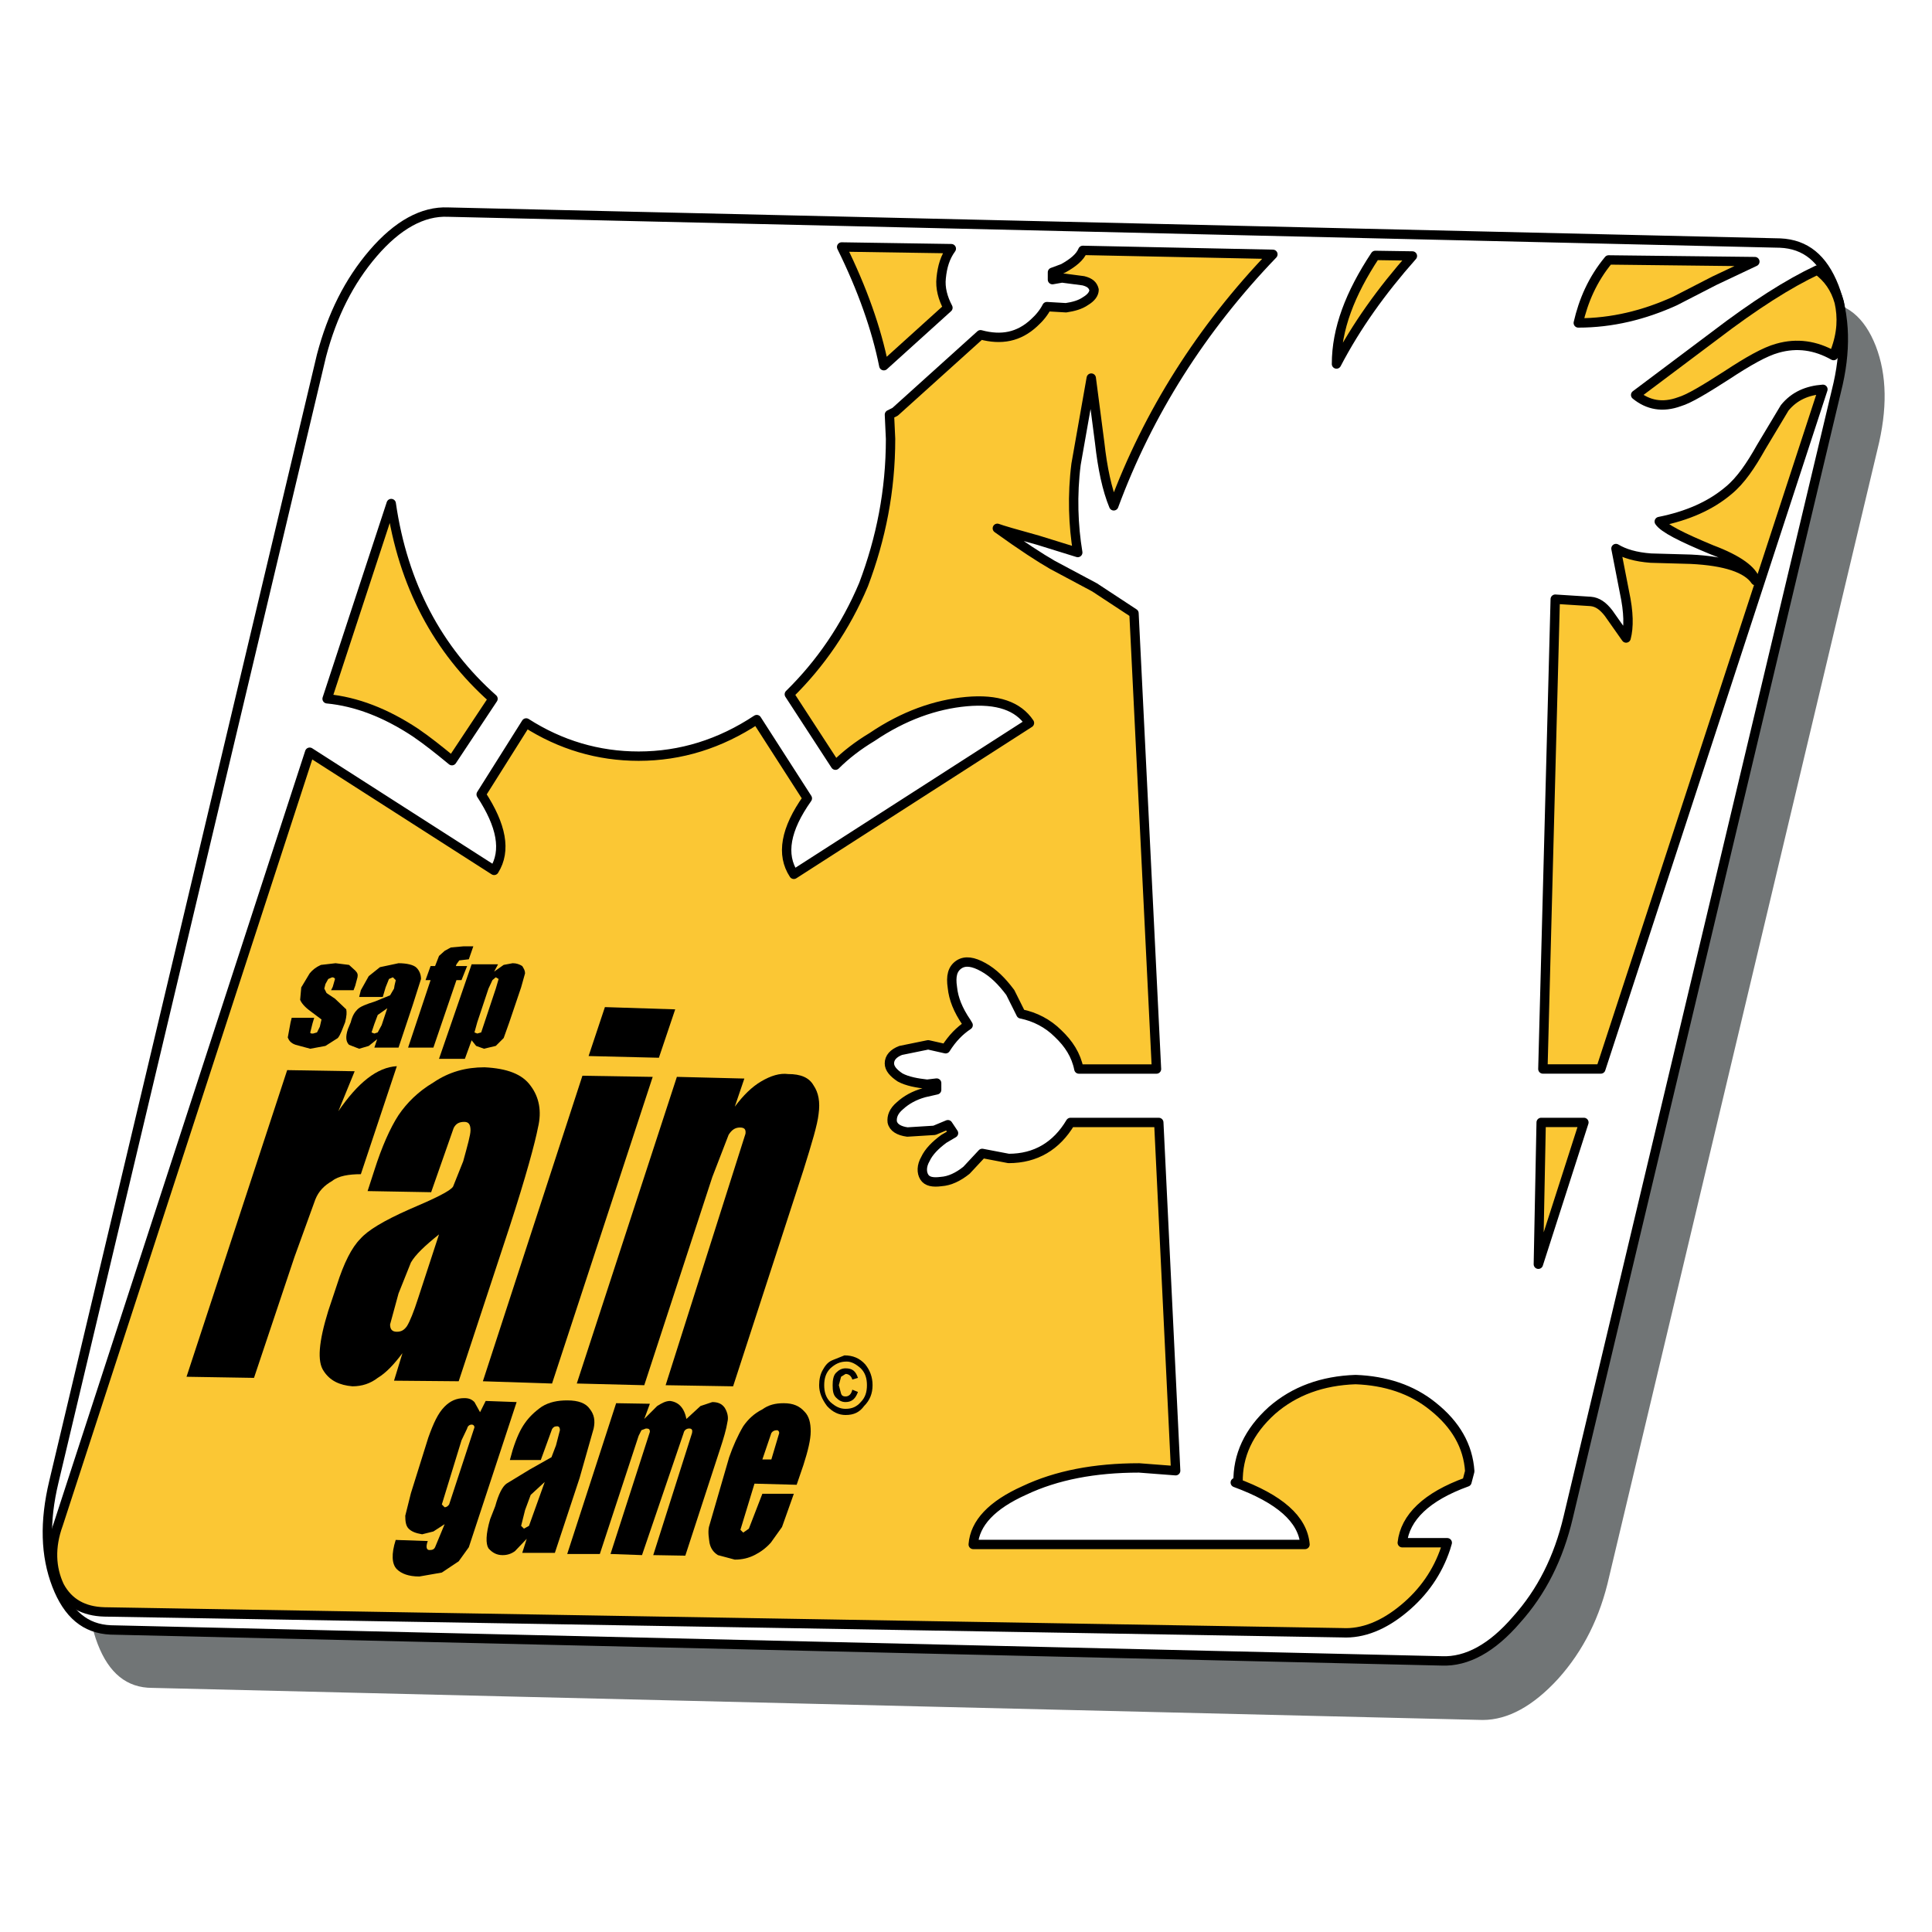 <?xml version="1.0" encoding="utf-8"?>
<!-- Generator: Adobe Illustrator 13.0.0, SVG Export Plug-In . SVG Version: 6.00 Build 14948)  -->
<!DOCTYPE svg PUBLIC "-//W3C//DTD SVG 1.0//EN" "http://www.w3.org/TR/2001/REC-SVG-20010904/DTD/svg10.dtd">
<svg version="1.0" id="Layer_1" xmlns="http://www.w3.org/2000/svg" xmlns:xlink="http://www.w3.org/1999/xlink" x="0px" y="0px"
	 width="192.756px" height="192.756px" viewBox="0 0 192.756 192.756" enable-background="new 0 0 192.756 192.756"
	 xml:space="preserve">
<g>
	<polygon fill-rule="evenodd" clip-rule="evenodd" fill="#FFFFFF" points="0,0 192.756,0 192.756,192.756 0,192.756 0,0 	"/>
	<path fill-rule="evenodd" clip-rule="evenodd" fill="#717576" d="M187.145,34.521c1.122,2.918,1.178,6.287,0.168,10.328
		l-26.762,112.438c-0.896,4.041-2.58,7.41-5.104,10.217c-2.469,2.693-4.993,4.098-7.519,4.098L15.188,168.4
		c-2.524,0-4.32-1.459-5.442-4.377c-1.122-2.92-1.234-6.287-0.28-10.273L36.227,41.257c1.01-3.985,2.693-7.354,5.105-10.16
		c2.468-2.751,4.993-4.154,7.518-4.154l132.852,3.2C184.228,30.143,186.022,31.658,187.145,34.521L187.145,34.521z"/>
	<path fill-rule="evenodd" clip-rule="evenodd" fill="#FFFFFF" d="M183.217,39.011l-26.761,112.381
		c-0.954,4.041-2.637,7.41-5.161,10.217c-2.413,2.807-4.938,4.209-7.462,4.098l-132.796-3.088c-2.525-0.111-4.264-1.572-5.386-4.49
		c-1.122-2.92-1.234-6.287-0.281-10.273l26.705-112.38c1.066-4.042,2.75-7.41,5.162-10.216c2.413-2.807,4.937-4.21,7.461-4.098
		l132.908,3.088c2.524,0.112,4.265,1.515,5.387,4.378C184.115,31.546,184.228,35.026,183.217,39.011L183.217,39.011z"/>
	
		<path fill="none" stroke="#000000" stroke-width="0.935" stroke-linecap="round" stroke-linejoin="round" stroke-miterlimit="2.613" d="
		M183.217,39.011l-26.761,112.381c-0.954,4.041-2.637,7.41-5.161,10.217c-2.413,2.807-4.938,4.209-7.462,4.098l-132.796-3.088
		c-2.525-0.111-4.264-1.572-5.386-4.49c-1.122-2.92-1.234-6.287-0.281-10.273l26.705-112.38c1.066-4.042,2.75-7.41,5.162-10.216
		c2.413-2.807,4.937-4.21,7.461-4.098l132.908,3.088c2.524,0.112,4.265,1.515,5.387,4.378
		C184.115,31.546,184.228,35.026,183.217,39.011"/>
	<path fill-rule="evenodd" clip-rule="evenodd" fill="#FBC734" d="M83.971,24.641c2.076,4.21,3.479,8.196,4.208,11.844l6.396-5.782
		c-0.505-0.955-0.786-1.965-0.673-2.975c0.112-1.123,0.393-2.077,1.01-2.919L83.971,24.641L83.971,24.641z"/>
	
		<path fill="none" stroke="#000000" stroke-width="0.935" stroke-linecap="round" stroke-linejoin="round" stroke-miterlimit="2.613" d="
		M83.971,24.641c2.076,4.21,3.479,8.196,4.208,11.844l6.396-5.782c-0.505-0.955-0.786-1.965-0.673-2.975
		c0.112-1.123,0.393-2.077,1.01-2.919L83.971,24.641"/>
	<path fill-rule="evenodd" clip-rule="evenodd" fill="#FBC734" d="M137.213,25.483c-2.525,3.817-3.871,7.354-3.871,10.834
		c1.963-3.761,4.488-7.297,7.573-10.778L137.213,25.483L137.213,25.483z"/>
	
		<path fill="none" stroke="#000000" stroke-width="0.935" stroke-linecap="round" stroke-linejoin="round" stroke-miterlimit="2.613" d="
		M137.213,25.483c-2.525,3.817-3.871,7.354-3.871,10.834c1.963-3.761,4.488-7.297,7.573-10.778L137.213,25.483"/>
	<path fill-rule="evenodd" clip-rule="evenodd" fill="#FBC734" d="M182.937,35.475l0.169-0.449c0.673-1.796,0.729-3.368,0.393-4.883
		c-0.393-1.404-1.122-2.414-2.188-3.2c-2.861,1.347-6.228,3.48-10.267,6.568l-7.854,5.894c1.234,1.011,2.692,1.291,4.376,0.673
		c0.953-0.28,2.524-1.234,4.713-2.638c2.132-1.403,3.814-2.357,5.049-2.694C179.29,34.184,181.142,34.465,182.937,35.475
		L182.937,35.475z"/>
	
		<path fill="none" stroke="#000000" stroke-width="0.935" stroke-linecap="round" stroke-linejoin="round" stroke-miterlimit="2.613" d="
		M182.937,35.475l0.169-0.449c0.673-1.796,0.729-3.368,0.393-4.883c-0.393-1.404-1.122-2.414-2.188-3.2
		c-2.861,1.347-6.228,3.48-10.267,6.568l-7.854,5.894c1.234,1.011,2.692,1.291,4.376,0.673c0.953-0.28,2.524-1.234,4.713-2.638
		c2.132-1.403,3.814-2.357,5.049-2.694C179.29,34.184,181.142,34.465,182.937,35.475"/>
	<path fill-rule="evenodd" clip-rule="evenodd" fill="#FBC734" d="M175.082,26.101l-14.587-0.168
		c-1.627,1.965-2.524,4.098-3.029,6.287c3.366,0,6.563-0.786,9.65-2.189l3.927-2.021L175.082,26.101L175.082,26.101z"/>
	
		<path fill="none" stroke="#000000" stroke-width="0.935" stroke-linecap="round" stroke-linejoin="round" stroke-miterlimit="2.613" d="
		M175.082,26.101l-14.587-0.168c-1.627,1.965-2.524,4.098-3.029,6.287c3.366,0,6.563-0.786,9.65-2.189l3.927-2.021L175.082,26.101"
		/>
	<path fill-rule="evenodd" clip-rule="evenodd" fill="#FBC734" d="M106.356,30.704l-1.908-0.112c-0.28,0.562-0.729,1.123-1.29,1.628
		c-1.515,1.403-3.254,1.74-5.33,1.179l-8.528,7.69l-0.561,0.281l0.112,2.414c0,5.165-0.954,9.936-2.693,14.539
		c-1.795,4.266-4.32,7.915-7.406,10.946l4.601,7.073c1.01-1.01,2.244-1.965,3.647-2.807c3.142-2.133,6.339-3.256,9.425-3.537
		c3.086-0.28,5.161,0.449,6.283,2.133l-23.507,15.1c-1.29-1.965-0.841-4.491,1.347-7.578l-5.049-7.859
		c-3.646,2.414-7.574,3.648-11.781,3.648c-4.04,0-7.799-1.123-11.221-3.312l-4.489,7.129c2.02,3.087,2.525,5.613,1.291,7.578
		L30.897,75.05L5.819,152.066c-0.841,2.301-0.729,4.379,0.112,6.174c0.898,1.686,2.413,2.527,4.488,2.582l123.483,2.078
		c2.076,0.111,4.151-0.73,6.172-2.414c1.963-1.627,3.365-3.648,4.151-6.006l0.168-0.562h-4.488c0.281-2.525,2.413-4.604,6.452-6.062
		l0.28-1.066c-0.168-2.525-1.402-4.658-3.646-6.455c-2.132-1.74-4.769-2.582-7.742-2.695c-3.311,0.113-6.115,1.123-8.359,3.088
		c-2.301,2.078-3.423,4.49-3.366,7.186h-0.28c4.432,1.629,6.731,3.648,6.956,6.176H97.099c0.168-2.135,1.852-3.93,5.105-5.391
		c3.198-1.514,7.013-2.244,11.445-2.244l3.646,0.279l-1.683-34.746h-8.809c-1.402,2.357-3.479,3.592-6.171,3.592l-2.638-0.504
		l-1.57,1.684c-0.842,0.674-1.684,1.066-2.525,1.123c-0.841,0.111-1.403,0-1.683-0.449s-0.28-1.123,0.112-1.797
		c0.336-0.73,1.01-1.404,1.852-2.021l0.953-0.561l-0.561-0.842l-1.347,0.561l-2.693,0.168c-0.841-0.111-1.403-0.447-1.515-1.01
		c-0.056-0.504,0.112-1.066,0.785-1.627c0.618-0.562,1.403-1.012,2.413-1.291l1.234-0.281v-0.674l-0.954,0.113
		c-1.009-0.113-1.963-0.281-2.693-0.674c-0.673-0.449-1.066-0.898-1.066-1.404c0-0.561,0.393-1.01,1.122-1.291l2.749-0.561
		l1.739,0.393c0.673-1.066,1.403-1.797,2.244-2.357l-0.168-0.281c-0.842-1.234-1.291-2.357-1.403-3.48
		c-0.168-1.123,0-1.853,0.673-2.301c0.617-0.393,1.402-0.281,2.412,0.281s1.852,1.403,2.693,2.526l1.065,2.133
		c1.403,0.281,2.693,0.953,3.703,1.965c1.066,1.01,1.795,2.133,2.076,3.537h7.742l-2.244-45.47l-3.928-2.582l-4.207-2.246
		c-1.179-0.673-3.086-1.909-5.498-3.649c0.448,0.169,1.795,0.562,4.039,1.179l3.983,1.235c-0.449-2.694-0.562-5.726-0.169-8.813
		l1.516-8.589l0.841,6.456c0.28,2.526,0.729,4.659,1.403,6.287c3.422-9.262,8.752-17.682,15.877-25.092l-18.963-0.393
		c-0.28,0.674-0.954,1.235-1.964,1.796l-1.065,0.393v0.73l0.953-0.168l2.132,0.281c0.674,0.168,0.954,0.449,1.066,0.898
		c0,0.393-0.28,0.786-0.842,1.123C107.759,30.423,107.085,30.591,106.356,30.704L106.356,30.704z"/>
	
		<path fill="none" stroke="#000000" stroke-width="0.935" stroke-linecap="round" stroke-linejoin="round" stroke-miterlimit="2.613" d="
		M106.356,30.704l-1.908-0.112c-0.28,0.562-0.729,1.123-1.29,1.628c-1.515,1.403-3.254,1.74-5.33,1.179l-8.528,7.69l-0.561,0.281
		l0.112,2.414c0,5.165-0.954,9.936-2.693,14.539c-1.795,4.266-4.32,7.915-7.406,10.946l4.601,7.073
		c1.01-1.01,2.244-1.965,3.647-2.807c3.142-2.133,6.339-3.256,9.425-3.537c3.086-0.28,5.161,0.449,6.283,2.133l-23.507,15.1
		c-1.29-1.965-0.841-4.491,1.347-7.578l-5.049-7.859c-3.646,2.414-7.574,3.648-11.781,3.648c-4.04,0-7.799-1.123-11.221-3.312
		l-4.489,7.129c2.02,3.087,2.525,5.613,1.291,7.578L30.897,75.05L5.819,152.066c-0.841,2.301-0.729,4.379,0.112,6.174
		c0.898,1.686,2.413,2.527,4.488,2.582l123.483,2.078c2.076,0.111,4.151-0.73,6.172-2.414c1.963-1.627,3.365-3.648,4.151-6.006
		l0.168-0.562h-4.488c0.281-2.525,2.413-4.604,6.452-6.062l0.28-1.066c-0.168-2.525-1.402-4.658-3.646-6.455
		c-2.132-1.74-4.769-2.582-7.742-2.695c-3.311,0.113-6.115,1.123-8.359,3.088c-2.301,2.078-3.423,4.49-3.366,7.186h-0.28
		c4.432,1.629,6.731,3.648,6.956,6.176H97.099c0.168-2.135,1.852-3.93,5.105-5.391c3.198-1.514,7.013-2.244,11.445-2.244
		l3.646,0.279l-1.683-34.746h-8.809c-1.402,2.357-3.479,3.592-6.171,3.592l-2.638-0.504l-1.57,1.684
		c-0.842,0.674-1.684,1.066-2.525,1.123c-0.841,0.111-1.403,0-1.683-0.449s-0.28-1.123,0.112-1.797
		c0.336-0.73,1.01-1.404,1.852-2.021l0.953-0.561l-0.561-0.842l-1.347,0.561l-2.693,0.168c-0.841-0.111-1.403-0.447-1.515-1.01
		c-0.056-0.504,0.112-1.066,0.785-1.627c0.618-0.562,1.403-1.012,2.413-1.291l1.234-0.281v-0.674l-0.954,0.113
		c-1.009-0.113-1.963-0.281-2.693-0.674c-0.673-0.449-1.066-0.898-1.066-1.404c0-0.561,0.393-1.01,1.122-1.291l2.749-0.561
		l1.739,0.393c0.673-1.066,1.403-1.797,2.244-2.357l-0.168-0.281c-0.842-1.234-1.291-2.357-1.403-3.48
		c-0.168-1.123,0-1.853,0.673-2.301c0.617-0.393,1.402-0.281,2.412,0.281s1.852,1.403,2.693,2.526l1.065,2.133
		c1.403,0.281,2.693,0.953,3.703,1.965c1.066,1.01,1.795,2.133,2.076,3.537h7.742l-2.244-45.47l-3.928-2.582l-4.207-2.246
		c-1.179-0.673-3.086-1.909-5.498-3.649c0.448,0.169,1.795,0.562,4.039,1.179l3.983,1.235c-0.449-2.694-0.562-5.726-0.169-8.813
		l1.516-8.589l0.841,6.456c0.28,2.526,0.729,4.659,1.403,6.287c3.422-9.262,8.752-17.682,15.877-25.092l-18.963-0.393
		c-0.28,0.674-0.954,1.235-1.964,1.796l-1.065,0.393v0.73l0.953-0.168l2.132,0.281c0.674,0.168,0.954,0.449,1.066,0.898
		c0,0.393-0.28,0.786-0.842,1.123C107.759,30.423,107.085,30.591,106.356,30.704"/>
	<polygon fill-rule="evenodd" clip-rule="evenodd" fill="#FBC734" points="153.763,111.986 153.482,126.133 158.026,111.986 
		153.763,111.986 	"/>
	
		<polyline fill="none" stroke="#000000" stroke-width="0.935" stroke-linecap="round" stroke-linejoin="round" stroke-miterlimit="2.613" points="
		153.763,111.986 153.482,126.133 158.026,111.986 153.763,111.986 	"/>
	<path fill-rule="evenodd" clip-rule="evenodd" fill="#FBC734" d="M178.056,40.695l-2.356,3.93c-1.01,1.796-2.02,3.312-3.254,4.322
		c-1.795,1.516-4.096,2.526-6.9,3.087c0.448,0.673,2.244,1.572,5.218,2.807c2.692,1.011,4.095,2.077,4.376,3.087
		c-0.842-1.235-2.974-1.965-6.452-2.133l-3.983-0.112c-1.515-0.112-2.637-0.449-3.479-0.955l0.842,4.323
		c0.448,2.077,0.448,3.536,0.168,4.603l-1.739-2.47c-0.561-0.73-1.122-1.123-1.795-1.179l-3.535-0.225l-1.233,46.873h5.778
		l22.161-67.811C180.3,38.956,179.01,39.517,178.056,40.695L178.056,40.695z"/>
	
		<path fill="none" stroke="#000000" stroke-width="0.935" stroke-linecap="round" stroke-linejoin="round" stroke-miterlimit="2.613" d="
		M178.056,40.695l-2.356,3.93c-1.01,1.796-2.02,3.312-3.254,4.322c-1.795,1.516-4.096,2.526-6.9,3.087
		c0.448,0.673,2.244,1.572,5.218,2.807c2.692,1.011,4.095,2.077,4.376,3.087c-0.842-1.235-2.974-1.965-6.452-2.133l-3.983-0.112
		c-1.515-0.112-2.637-0.449-3.479-0.955l0.842,4.323c0.448,2.077,0.448,3.536,0.168,4.603l-1.739-2.47
		c-0.561-0.73-1.122-1.123-1.795-1.179l-3.535-0.225l-1.233,46.873h5.778l22.161-67.811C180.3,38.956,179.01,39.517,178.056,40.695"
		/>
	<path fill-rule="evenodd" clip-rule="evenodd" fill="#FBC734" d="M45.091,75.892l4.096-6.174
		c-5.498-4.884-8.977-11.339-10.155-19.479l-6.396,19.479c2.917,0.28,5.834,1.403,8.808,3.368
		C42.679,73.927,43.857,74.881,45.091,75.892L45.091,75.892z"/>
	
		<path fill="none" stroke="#000000" stroke-width="0.935" stroke-linecap="round" stroke-linejoin="round" stroke-miterlimit="2.613" d="
		M45.091,75.892l4.096-6.174c-5.498-4.884-8.977-11.339-10.155-19.479l-6.396,19.479c2.917,0.28,5.834,1.403,8.808,3.368
		C42.679,73.927,43.857,74.881,45.091,75.892"/>
	<path fill-rule="evenodd" clip-rule="evenodd" d="M31.458,119.676l-2.076,5.727l-4.04,12.068l-6.732-0.111l10.042-30.594
		l6.733,0.113l-1.627,3.984c1.964-2.863,3.872-4.379,5.835-4.49l-3.591,10.777c-1.178,0-2.244,0.168-2.861,0.674
		C32.356,118.273,31.794,118.834,31.458,119.676L31.458,119.676z"/>
	<path fill-rule="evenodd" clip-rule="evenodd" d="M46.943,112.771c0,0.449-0.281,1.459-0.729,3.088l-1.01,2.525
		c-0.28,0.449-1.795,1.18-4.432,2.303c-2.525,1.123-4.096,2.076-4.825,2.918c-0.841,0.842-1.626,2.357-2.356,4.66l-0.842,2.525
		c-0.954,3.088-1.122,5.053-0.449,6.006c0.617,0.955,1.571,1.404,2.861,1.516c0.954,0,1.795-0.279,2.525-0.842
		c0.841-0.506,1.626-1.346,2.468-2.469l-0.842,2.75l6.452,0.057l5.05-15.324c1.683-5.166,2.581-8.533,2.861-9.992
		c0.393-1.629,0.112-3.031-0.729-4.154c-0.841-1.18-2.356-1.74-4.601-1.854c-1.852,0-3.535,0.449-5.105,1.516
		c-1.515,0.898-2.637,2.021-3.479,3.256c-0.841,1.291-1.683,3.201-2.412,5.502l-0.673,2.076l6.34,0.113l2.244-6.4
		c0.225-0.449,0.561-0.617,1.066-0.617C46.774,111.93,46.943,112.211,46.943,112.771L46.943,112.771z M40.996,125.963
		c0.448-0.785,1.402-1.684,2.805-2.807l-2.076,6.344c-0.449,1.404-0.841,2.357-1.122,2.807c-0.28,0.393-0.561,0.562-1.01,0.562
		c-0.505,0-0.673-0.281-0.673-0.73l0.841-3.088L40.996,125.963L40.996,125.963z"/>
	<path fill-rule="evenodd" clip-rule="evenodd" d="M60.352,100.479l7.013,0.225l-1.627,4.828l-7.013-0.17L60.352,100.479
		L60.352,100.479z M48.177,137.809l9.931-30.482l7.012,0.113l-10.042,30.594L48.177,137.809L48.177,137.809z"/>
	<path fill-rule="evenodd" clip-rule="evenodd" d="M57.546,138.033l9.986-30.594l6.732,0.168l-0.954,2.807
		c0.842-1.123,1.683-1.965,2.637-2.525c0.954-0.562,1.852-0.842,2.693-0.73c1.234,0,2.076,0.338,2.525,1.123
		c0.505,0.73,0.673,1.684,0.505,2.863c-0.112,1.066-0.673,2.918-1.515,5.613l-7.013,21.555l-6.732-0.111l7.967-25.092
		c0.056-0.449-0.112-0.617-0.562-0.617c-0.505,0-0.841,0.279-1.122,0.729l-1.626,4.211l-6.789,20.77L57.546,138.033L57.546,138.033z
		"/>
	<path fill-rule="evenodd" clip-rule="evenodd" d="M48.457,139.773l-0.561,1.121l-0.561-1.01c-0.281-0.281-0.561-0.393-1.01-0.393
		c-0.786,0-1.403,0.281-1.963,0.842c-0.673,0.674-1.123,1.684-1.627,3.088l-1.739,5.557l-0.562,2.246
		c0,0.561,0.056,1.01,0.337,1.291c0.28,0.279,0.673,0.449,1.346,0.561l1.122-0.281l1.123-0.729l-0.954,2.301
		c-0.112,0.225-0.281,0.281-0.561,0.281c-0.281,0-0.393-0.281-0.168-0.898l-3.198-0.111c-0.449,1.402-0.393,2.412,0.112,2.918
		c0.449,0.449,1.178,0.73,2.244,0.73l2.245-0.393l1.683-1.123l1.01-1.404l4.769-14.482L48.457,139.773L48.457,139.773z
		 M46.606,142.523c0.056-0.281,0.281-0.393,0.449-0.393c0.168,0,0.281,0.111,0.281,0.279l-2.525,7.691
		c-0.112,0.168-0.28,0.281-0.448,0.281l-0.281-0.281l1.963-6.4L46.606,142.523L46.606,142.523z"/>
	<path fill-rule="evenodd" clip-rule="evenodd" d="M55.583,142.299c0.168,0,0.28,0.111,0.28,0.393l-0.393,1.516l-0.449,1.18
		l-2.188,1.234l-2.3,1.402c-0.393,0.281-0.785,1.012-1.122,2.246l-0.505,1.291c-0.449,1.516-0.449,2.471-0.168,2.92
		c0.393,0.449,0.842,0.674,1.403,0.674c0.449,0,0.842-0.113,1.234-0.395l1.178-1.234l-0.448,1.404h3.254l2.468-7.467l1.402-4.939
		c0.168-0.787,0.056-1.404-0.393-1.965c-0.393-0.561-1.122-0.842-2.244-0.842c-0.954,0-1.795,0.168-2.524,0.617
		c-0.729,0.506-1.291,1.066-1.683,1.629c-0.449,0.617-0.841,1.459-1.234,2.693l-0.28,1.01h3.085l1.122-3.086
		C55.19,142.41,55.302,142.299,55.583,142.299L55.583,142.299z M54.349,147.855l-1.571,4.379l-0.505,0.281l-0.28-0.281l0.393-1.572
		l0.561-1.516L54.349,147.855L54.349,147.855z"/>
	<path fill-rule="evenodd" clip-rule="evenodd" d="M59.846,155.041h-3.254l4.881-15.043l3.366,0.055l-0.561,1.516l1.291-1.291
		c0.449-0.279,0.841-0.504,1.29-0.504c0.842,0.111,1.403,0.674,1.627,1.795l1.402-1.291l1.179-0.393
		c0.561,0,0.954,0.168,1.234,0.562c0.28,0.447,0.392,0.953,0.28,1.402c-0.112,0.73-0.393,1.684-0.729,2.695l-3.478,10.664
		l-3.199-0.055l3.872-12.182c0.056-0.281,0-0.449-0.28-0.449c-0.281,0-0.505,0.168-0.561,0.449l-4.152,12.182l-3.142-0.113
		l3.927-12.182c0-0.279-0.112-0.336-0.393-0.336l-0.449,0.168l-0.28,0.562L59.846,155.041L59.846,155.041z"/>
	<path fill-rule="evenodd" clip-rule="evenodd" d="M74.153,142.299c-0.561,0.955-1.01,1.965-1.403,3.088l-2.02,6.961
		c-0.112,0.561,0,1.121,0.056,1.57c0.112,0.562,0.393,0.955,0.841,1.236l1.683,0.449c0.786,0,1.403-0.17,1.963-0.449
		c0.561-0.281,1.123-0.674,1.627-1.236l1.122-1.57l1.178-3.312H76.06l-1.346,3.48l-0.561,0.393l-0.281-0.281l1.402-4.604
		l4.208,0.113l0.673-1.965c0.449-1.402,0.729-2.525,0.729-3.367s-0.168-1.516-0.617-1.965c-0.505-0.562-1.123-0.842-2.076-0.842
		c-0.841,0-1.515,0.168-2.132,0.617C75.274,141.008,74.658,141.568,74.153,142.299L74.153,142.299z M77.743,142.973l-0.785,2.639
		H76.06l0.898-2.639c0.112-0.168,0.28-0.281,0.561-0.281C77.631,142.691,77.743,142.805,77.743,142.973L77.743,142.973z"/>
	<path fill-rule="evenodd" clip-rule="evenodd" d="M86.327,136.125c-0.561-0.619-1.234-0.898-2.076-0.898l-1.123,0.449
		c-0.448,0.168-0.729,0.449-1.009,0.953c-0.281,0.449-0.393,1.01-0.393,1.572c0,0.73,0.28,1.402,0.785,2.076
		c0.561,0.617,1.178,0.898,1.852,0.898c0.841,0,1.402-0.281,1.851-0.898c0.561-0.561,0.842-1.234,0.842-2.076
		S86.776,136.686,86.327,136.125L86.327,136.125z M85.878,139.885c-0.393,0.449-0.841,0.674-1.515,0.674
		c-0.562,0-1.01-0.225-1.515-0.674c-0.449-0.449-0.617-1.01-0.617-1.684s0.168-1.236,0.617-1.684
		c0.505-0.449,0.954-0.674,1.627-0.674c0.449,0,0.898,0.225,1.403,0.674c0.449,0.447,0.617,1.01,0.617,1.684
		S86.327,139.436,85.878,139.885L85.878,139.885z M84.364,137.078c0.28,0,0.561,0.168,0.673,0.561l0.561-0.168
		c-0.224-0.674-0.561-0.953-1.234-0.953c-0.393,0-0.673,0.168-0.954,0.447c-0.281,0.281-0.336,0.787-0.336,1.236
		c0,0.561,0.056,0.953,0.336,1.234s0.561,0.449,0.954,0.449c0.673,0,1.01-0.393,1.234-1.01l-0.561-0.225
		c-0.112,0.504-0.393,0.674-0.673,0.674c-0.281,0-0.393-0.113-0.449-0.281l-0.224-0.842l0.224-0.842L84.364,137.078L84.364,137.078z
		"/>
	<path fill-rule="evenodd" clip-rule="evenodd" d="M30.056,98.514l0.841-1.402c0.28-0.338,0.617-0.618,1.122-0.843l1.459-0.168
		l1.347,0.168l0.617,0.562c0.225,0.225,0.281,0.393,0.225,0.674l-0.225,0.842l-0.168,0.449h-2.244l0.168-0.338l0.225-0.785
		c0-0.057-0.112-0.168-0.281-0.168l-0.393,0.168l-0.28,0.506l-0.112,0.449l0.225,0.449l0.841,0.561l1.122,1.066
		c0.056,0.281,0.056,0.617-0.112,1.291c-0.28,0.674-0.449,1.234-0.729,1.572l-1.234,0.785l-1.515,0.281l-1.458-0.393
		c-0.505-0.168-0.673-0.449-0.786-0.73l0.281-1.516l0.112-0.449h2.244l-0.168,0.561l-0.224,0.898c0,0.113,0.112,0.113,0.28,0.113
		l0.393-0.113l0.28-0.561l0.168-0.73l-1.122-0.842c-0.617-0.449-0.897-0.842-1.01-1.121L30.056,98.514L30.056,98.514z
		 M36.002,98.795l0.786-1.404l1.122-0.897l1.851-0.393c0.842,0,1.515,0.168,1.795,0.449s0.449,0.673,0.449,1.123l-0.841,2.639
		l-1.403,4.209h-2.412l0.281-0.842l-0.842,0.674l-0.954,0.281l-1.01-0.393c-0.281-0.281-0.393-0.73-0.112-1.572l0.281-0.674
		c0.168-0.674,0.393-1.01,0.673-1.291s0.841-0.506,1.739-0.785l1.515-0.617l0.393-0.674c0.056-0.449,0.168-0.73,0.168-0.842
		L39.2,97.504l-0.393,0.168l-0.336,0.842l-0.281,0.955h-2.356L36.002,98.795L36.002,98.795z M38.64,100.59l-0.954,0.674
		l-0.337,0.898l-0.28,0.842l0.28,0.113l0.337-0.113l0.393-0.729L38.64,100.59L38.64,100.59z M44.979,94.529l1.234-0.112h1.01
		l-0.449,1.291l-0.954,0.112l-0.28,0.393l-0.056,0.168h1.122l-0.561,1.404H45.54l-2.3,6.734h-2.524l2.244-6.734h-0.505l0.505-1.404
		h0.449l0.393-1.01l0.562-0.505L44.979,94.529L44.979,94.529z M52.104,96.381c0.168,0.28,0.28,0.449,0.28,0.73l-0.393,1.402
		l-1.178,3.48l-0.561,1.572l-0.786,0.785l-1.178,0.281l-0.785-0.281l-0.449-0.561l-0.673,1.852h-2.581l3.254-9.43h2.637l-0.393,0.73
		l0.954-0.674L51.15,96.1C51.543,96.1,51.824,96.212,52.104,96.381L52.104,96.381z M49.748,97.672l-0.281-0.168l-0.336,0.281
		l-0.393,0.842l-1.122,3.367l-0.28,1.01l0.28,0.113l0.393-0.113l0.281-0.842l1.178-3.535L49.748,97.672L49.748,97.672z"/>
</g>
</svg>
